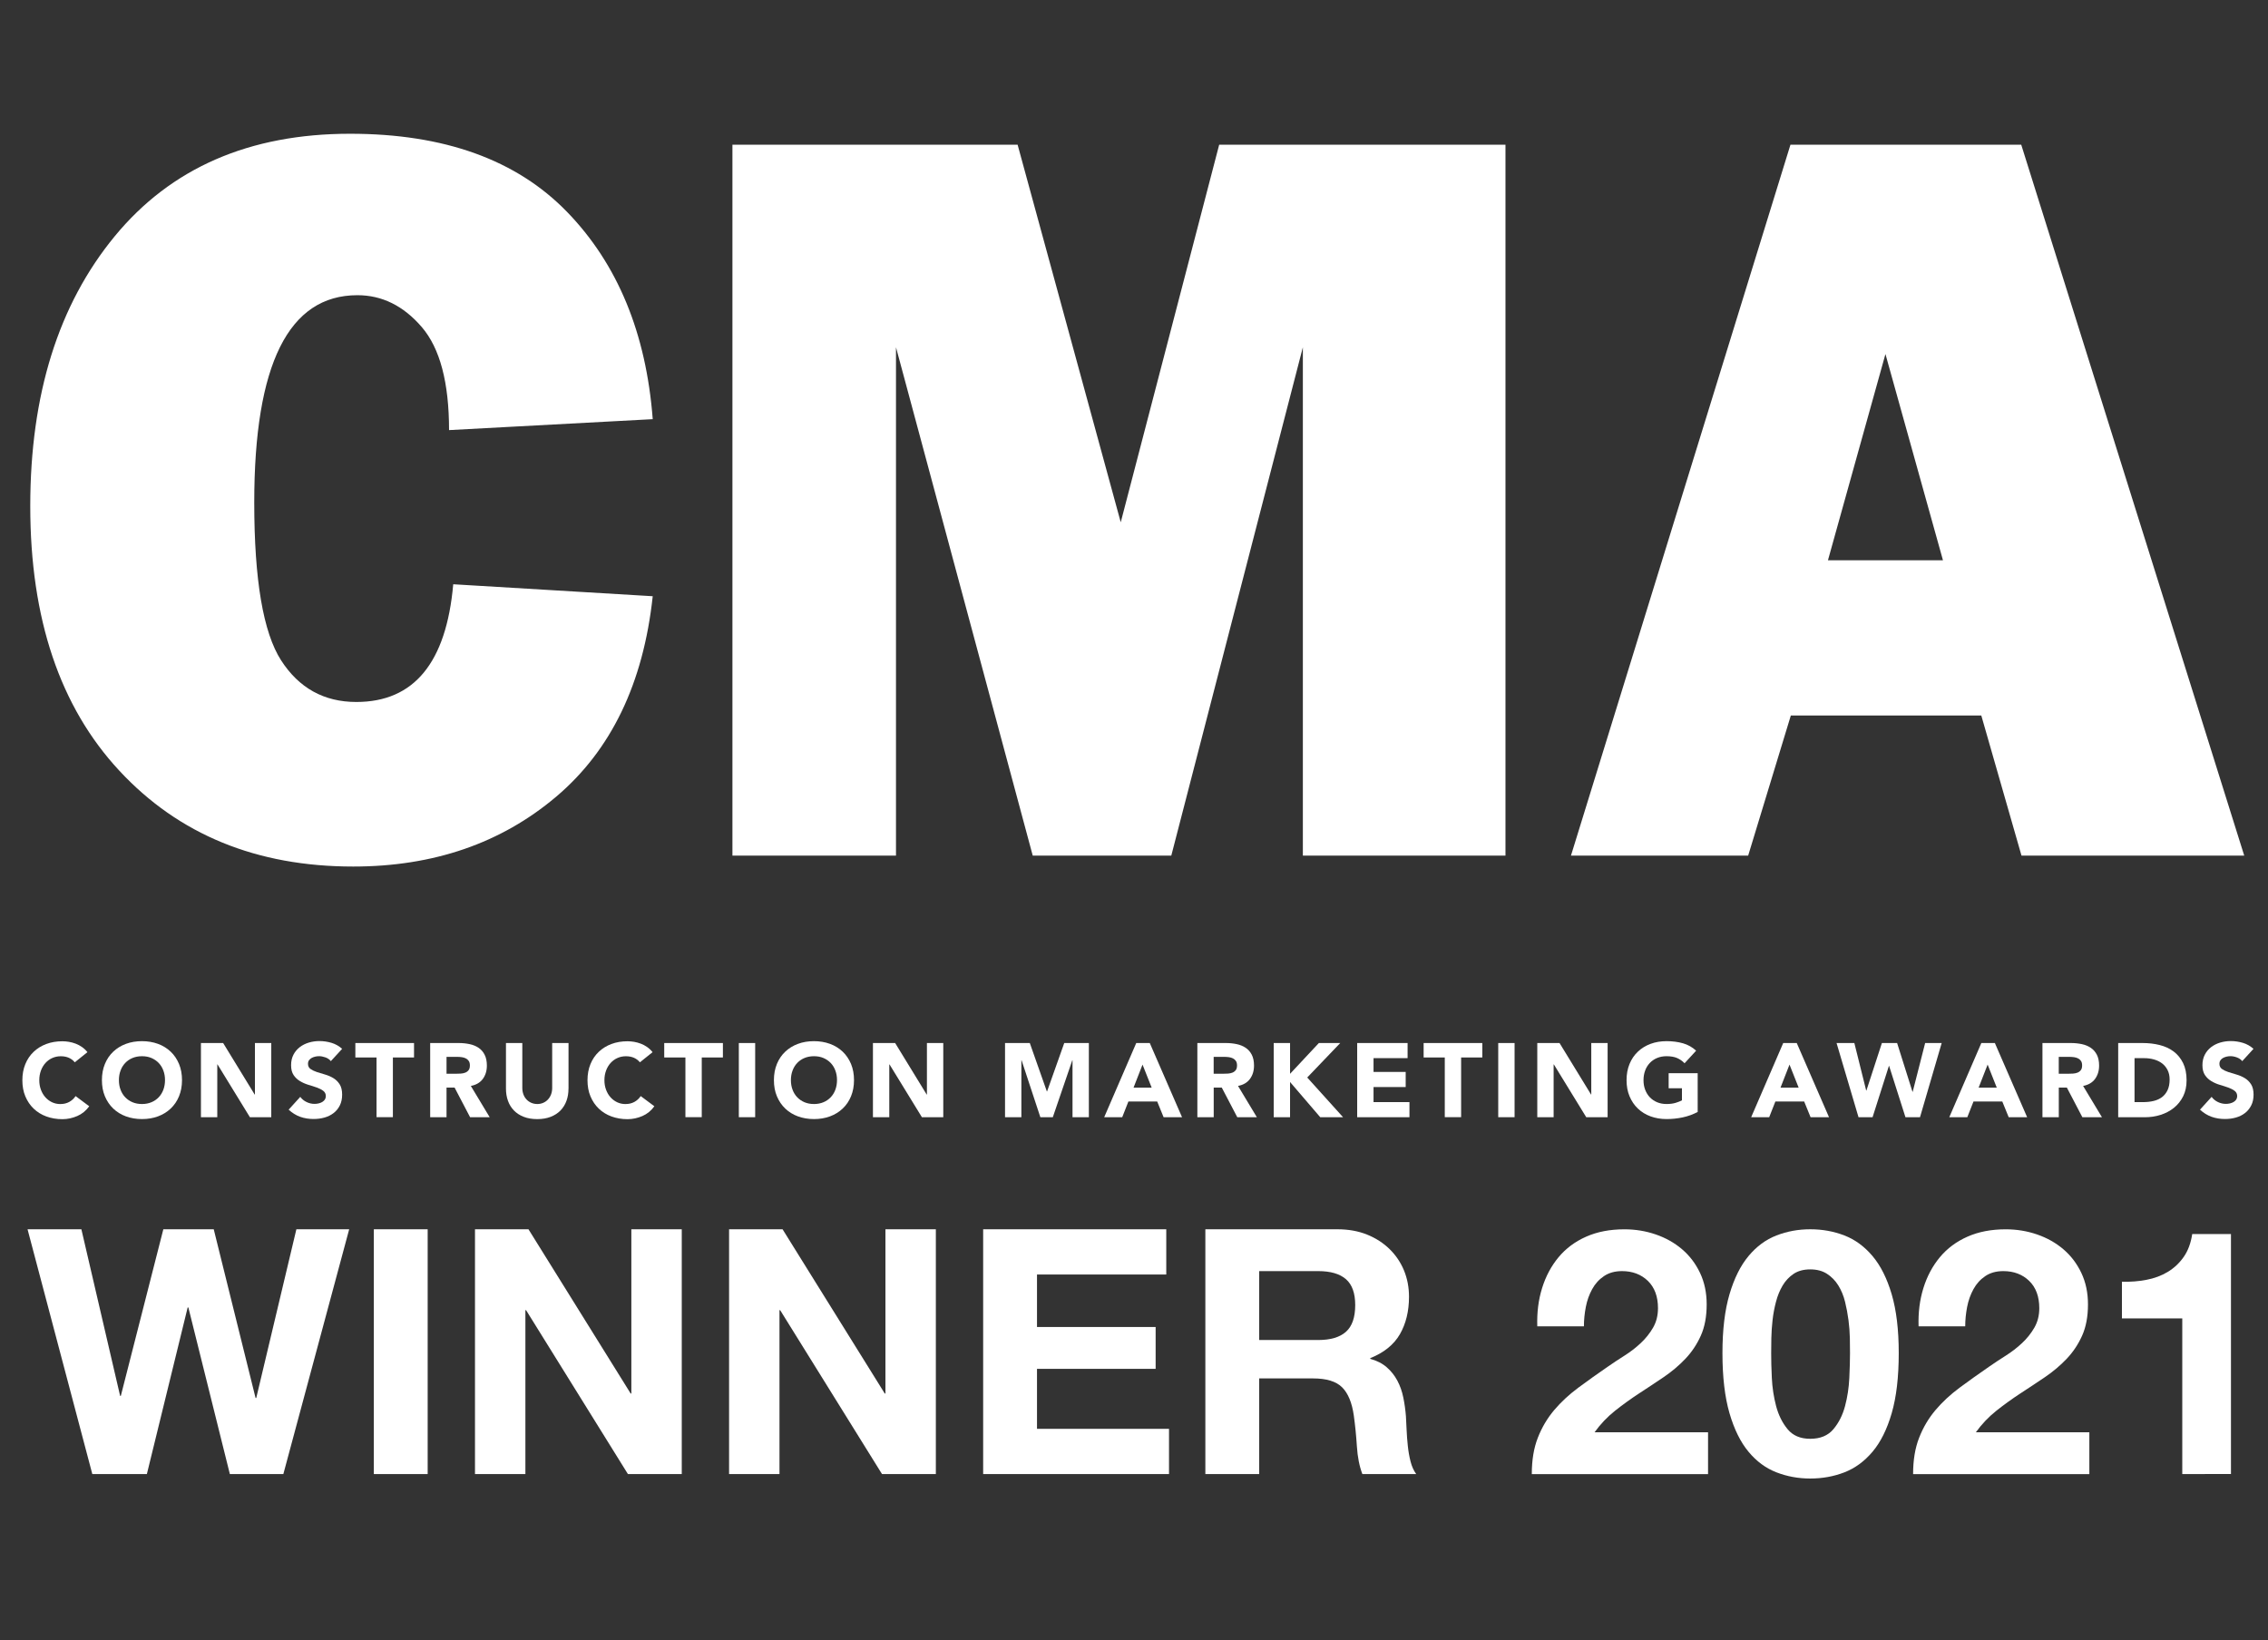 <?xml version="1.0" encoding="utf-8"?>
<!-- Generator: Adobe Illustrator 26.2.1, SVG Export Plug-In . SVG Version: 6.00 Build 0)  -->
<svg version="1.1" id="Layer_1" xmlns="http://www.w3.org/2000/svg" xmlns:xlink="http://www.w3.org/1999/xlink" x="0px" y="0px"
	 viewBox="0 0 595.28 430.56" style="enable-background:new 0 0 595.28 430.56;" xml:space="preserve">
<rect x="0" y="0" width="595.28" height="430.56" fill="#333333" stroke="none"/>
<style type="text/css">
	.st0{fill:#FFFFFF;}
</style>
<g>
	<path class="st0" d="M118.96,153.37l52.36,3.14c-2.46,22.88-10.92,40.42-25.36,52.64c-14.45,12.21-32.2,18.32-53.25,18.32
		c-25.34,0-45.8-8.38-61.39-25.16c-15.59-16.77-23.38-39.92-23.38-69.45c0-29.26,7.38-52.86,22.15-70.82
		c14.77-17.96,35.36-26.93,61.8-26.93c24.7,0,43.68,6.84,56.94,20.51s20.76,31.81,22.49,54.41l-53.46,2.87
		c0-12.49-2.39-21.51-7.18-27.07c-4.79-5.56-10.41-8.34-16.88-8.34c-18.05,0-27.07,18.14-27.07,54.41c0,20.33,2.35,34.13,7.04,41.43
		c4.69,7.29,11.28,10.94,19.76,10.94C108.66,184.27,117.14,173.97,118.96,153.37z"/>
	<path class="st0" d="M395.14,37.98V224.6h-53.18V91.16L307.43,224.6h-36.37L235.17,91.16V224.6h-42.93V37.98h74.85l27.07,99.12
		l25.84-99.12H395.14z"/>
	<path class="st0" d="M530.58,224.6l-10.55-36.78h-49.99l-11.2,36.78h-46.51l57.61-186.62h60.57l58.53,186.62H530.58z
		 M479.78,147.08h30.19l-15.1-54.14L479.78,147.08z"/>
</g>
<g>
	<path class="st0" d="M60.33,386.95l-10.89-43.74h-0.18l-10.71,43.74H24.23L7.23,322.69h14.13l10.17,43.74h0.18l11.16-43.74H56.1
		l10.98,44.28h0.18l10.53-44.28h13.86l-17.28,64.26H60.33z"/>
	<path class="st0" d="M112.25,322.69v64.26H98.12v-64.26H112.25z"/>
	<path class="st0" d="M138.71,322.69l26.82,43.11h0.18v-43.11h13.23v64.26h-14.13l-26.73-43.02h-0.18v43.02h-13.23v-64.26H138.71z"
		/>
	<path class="st0" d="M205.4,322.69l26.82,43.11h0.18v-43.11h13.23v64.26H231.5l-26.73-43.02h-0.18v43.02h-13.23v-64.26H205.4z"/>
	<path class="st0" d="M306.11,322.69v11.88h-33.93v13.77h31.14v10.98h-31.14v15.75h34.65v11.88h-48.78v-64.26H306.11z"/>
	<path class="st0" d="M351.02,322.69c2.88,0,5.47,0.46,7.78,1.39c2.31,0.93,4.29,2.21,5.94,3.83c1.65,1.62,2.91,3.5,3.78,5.62
		c0.87,2.13,1.3,4.43,1.3,6.88c0,3.78-0.8,7.05-2.38,9.81c-1.59,2.76-4.19,4.86-7.79,6.3v0.18c1.74,0.48,3.18,1.21,4.32,2.21
		c1.14,0.99,2.07,2.16,2.79,3.51c0.72,1.35,1.24,2.83,1.57,4.46c0.33,1.62,0.55,3.24,0.68,4.86c0.06,1.02,0.12,2.22,0.18,3.6
		c0.06,1.38,0.16,2.79,0.32,4.23c0.15,1.44,0.39,2.81,0.72,4.09c0.33,1.29,0.82,2.38,1.48,3.29h-14.13
		c-0.78-2.04-1.26-4.47-1.44-7.29c-0.18-2.82-0.45-5.52-0.81-8.1c-0.48-3.36-1.5-5.82-3.06-7.38c-1.56-1.56-4.11-2.34-7.65-2.34
		H330.5v25.11h-14.13v-64.26H351.02z M345.98,351.76c3.24,0,5.67-0.72,7.29-2.16c1.62-1.44,2.43-3.78,2.43-7.02
		c0-3.12-0.81-5.38-2.43-6.79c-1.62-1.41-4.05-2.12-7.29-2.12H330.5v18.09H345.98z"/>
	<path class="st0" d="M404.75,338.13c0.96-3.09,2.4-5.79,4.32-8.1c1.92-2.31,4.33-4.11,7.25-5.4c2.91-1.29,6.25-1.93,10.04-1.93
		c2.88,0,5.62,0.45,8.23,1.35c2.61,0.9,4.91,2.19,6.88,3.87c1.98,1.68,3.56,3.75,4.73,6.21c1.17,2.46,1.75,5.22,1.75,8.28
		c0,3.18-0.51,5.91-1.53,8.19c-1.02,2.28-2.37,4.31-4.05,6.08c-1.68,1.77-3.59,3.38-5.71,4.82c-2.13,1.44-4.28,2.87-6.44,4.27
		c-2.16,1.41-4.26,2.93-6.3,4.54c-2.04,1.62-3.84,3.51-5.4,5.67h29.79v10.98h-46.26c0-3.66,0.52-6.84,1.58-9.54
		c1.05-2.7,2.48-5.11,4.28-7.25c1.8-2.13,3.92-4.09,6.34-5.89c2.43-1.8,5-3.63,7.7-5.49c1.38-0.96,2.85-1.94,4.41-2.92
		c1.56-0.99,2.98-2.08,4.27-3.29c1.29-1.2,2.37-2.55,3.24-4.05c0.87-1.5,1.3-3.21,1.3-5.13c0-3.06-0.89-5.45-2.65-7.16
		c-1.77-1.71-4.04-2.57-6.8-2.57c-1.86,0-3.43,0.44-4.72,1.31c-1.29,0.87-2.33,2.01-3.1,3.42c-0.78,1.41-1.34,2.97-1.67,4.68
		c-0.33,1.71-0.5,3.41-0.5,5.08h-12.24C403.37,344.56,403.79,341.22,404.75,338.13z"/>
	<path class="st0" d="M453.94,339.75c1.23-4.17,2.89-7.51,5-10.04c2.1-2.52,4.54-4.32,7.33-5.4s5.74-1.62,8.86-1.62
		c3.18,0,6.17,0.54,8.96,1.62s5.25,2.88,7.38,5.4c2.13,2.52,3.81,5.87,5.04,10.04c1.23,4.17,1.85,9.32,1.85,15.44
		c0,6.3-0.62,11.56-1.85,15.79c-1.23,4.23-2.91,7.6-5.04,10.12c-2.13,2.52-4.59,4.32-7.38,5.4s-5.78,1.62-8.96,1.62
		c-3.12,0-6.07-0.54-8.86-1.62s-5.24-2.88-7.33-5.4c-2.1-2.52-3.77-5.9-5-10.12c-1.23-4.23-1.85-9.5-1.85-15.79
		C452.09,349.06,452.71,343.92,453.94,339.75z M465.05,361.71c0.12,2.55,0.5,5.01,1.12,7.38c0.63,2.37,1.63,4.4,3.02,6.08
		c1.38,1.68,3.36,2.52,5.94,2.52c2.64,0,4.67-0.84,6.08-2.52c1.41-1.68,2.43-3.7,3.06-6.08c0.63-2.37,1-4.83,1.12-7.38
		c0.12-2.55,0.18-4.72,0.18-6.52c0-1.08-0.02-2.39-0.04-3.92c-0.03-1.53-0.15-3.11-0.36-4.73c-0.21-1.62-0.51-3.22-0.9-4.81
		c-0.39-1.59-0.98-3.02-1.76-4.28c-0.78-1.26-1.77-2.28-2.97-3.06c-1.2-0.78-2.67-1.17-4.41-1.17s-3.19,0.39-4.36,1.17
		c-1.17,0.78-2.13,1.8-2.88,3.06c-0.75,1.26-1.34,2.69-1.75,4.28c-0.42,1.59-0.72,3.19-0.9,4.81c-0.18,1.62-0.29,3.2-0.32,4.73
		c-0.03,1.53-0.04,2.83-0.04,3.92C464.87,356.98,464.93,359.16,465.05,361.71z"/>
	<path class="st0" d="M504.83,338.13c0.96-3.09,2.4-5.79,4.32-8.1c1.92-2.31,4.33-4.11,7.25-5.4c2.91-1.29,6.25-1.93,10.04-1.93
		c2.88,0,5.62,0.45,8.23,1.35c2.61,0.9,4.91,2.19,6.88,3.87c1.98,1.68,3.56,3.75,4.73,6.21c1.17,2.46,1.75,5.22,1.75,8.28
		c0,3.18-0.51,5.91-1.53,8.19c-1.02,2.28-2.37,4.31-4.05,6.08c-1.68,1.77-3.59,3.38-5.71,4.82c-2.13,1.44-4.28,2.87-6.44,4.27
		c-2.16,1.41-4.26,2.93-6.3,4.54c-2.04,1.62-3.84,3.51-5.4,5.67h29.79v10.98h-46.26c0-3.66,0.52-6.84,1.58-9.54
		c1.05-2.7,2.48-5.11,4.28-7.25c1.8-2.13,3.92-4.09,6.34-5.89c2.43-1.8,5-3.63,7.7-5.49c1.38-0.96,2.85-1.94,4.41-2.92
		c1.56-0.99,2.98-2.08,4.27-3.29c1.29-1.2,2.37-2.55,3.24-4.05c0.87-1.5,1.3-3.21,1.3-5.13c0-3.06-0.89-5.45-2.65-7.16
		c-1.77-1.71-4.04-2.57-6.8-2.57c-1.86,0-3.43,0.44-4.72,1.31c-1.29,0.87-2.33,2.01-3.1,3.42c-0.78,1.41-1.34,2.97-1.67,4.68
		c-0.33,1.71-0.5,3.41-0.5,5.08h-12.24C503.45,344.56,503.87,341.22,504.83,338.13z"/>
	<path class="st0" d="M572.78,386.95v-40.86h-15.84v-9.63c2.22,0.06,4.37-0.1,6.43-0.5c2.07-0.39,3.93-1.08,5.58-2.07
		c1.65-0.99,3.04-2.29,4.19-3.92c1.14-1.62,1.89-3.63,2.25-6.03h10.17v63H572.78z"/>
</g>
<g>
	<path class="st0" d="M19.63,278.86c-0.42-0.51-0.94-0.91-1.55-1.18c-0.61-0.27-1.32-0.41-2.13-0.41s-1.55,0.16-2.24,0.47
		s-1.28,0.75-1.79,1.31c-0.5,0.56-0.9,1.22-1.18,1.99c-0.28,0.77-0.43,1.6-0.43,2.5c0,0.92,0.14,1.76,0.43,2.52
		c0.28,0.76,0.67,1.42,1.17,1.98c0.5,0.56,1.08,0.99,1.75,1.31c0.67,0.31,1.39,0.47,2.16,0.47c0.88,0,1.66-0.18,2.34-0.55
		c0.68-0.37,1.24-0.88,1.68-1.54l3.58,2.67c-0.83,1.16-1.87,2.01-3.13,2.56c-1.27,0.55-2.57,0.83-3.91,0.83
		c-1.52,0-2.92-0.24-4.21-0.71s-2.39-1.16-3.33-2.05c-0.93-0.89-1.66-1.97-2.19-3.23s-0.78-2.68-0.78-4.24
		c0-1.56,0.26-2.97,0.78-4.23c0.52-1.27,1.25-2.34,2.19-3.23c0.94-0.89,2.04-1.57,3.33-2.05s2.69-0.71,4.21-0.71
		c0.55,0,1.12,0.05,1.72,0.15s1.18,0.26,1.76,0.48c0.58,0.22,1.13,0.51,1.66,0.88c0.53,0.37,1.01,0.82,1.43,1.35L19.63,278.86z"/>
	<path class="st0" d="M26.75,283.53c0-1.56,0.26-2.97,0.78-4.23c0.52-1.27,1.25-2.34,2.19-3.23c0.94-0.89,2.04-1.57,3.33-2.05
		s2.69-0.71,4.21-0.71c1.52,0,2.92,0.24,4.21,0.71s2.39,1.16,3.33,2.05c0.94,0.89,1.66,1.97,2.19,3.23
		c0.52,1.26,0.78,2.68,0.78,4.23c0,1.56-0.26,2.97-0.78,4.24s-1.25,2.34-2.19,3.23s-2.04,1.57-3.33,2.05s-2.69,0.71-4.21,0.71
		c-1.52,0-2.92-0.24-4.21-0.71s-2.39-1.16-3.33-2.05c-0.93-0.89-1.66-1.97-2.19-3.23S26.75,285.09,26.75,283.53z M31.21,283.53
		c0,0.92,0.14,1.76,0.43,2.52c0.28,0.76,0.69,1.42,1.22,1.98c0.53,0.56,1.17,0.99,1.91,1.31c0.74,0.31,1.57,0.47,2.49,0.47
		c0.92,0,1.75-0.16,2.49-0.47c0.74-0.31,1.38-0.75,1.91-1.31c0.53-0.56,0.94-1.22,1.22-1.98c0.28-0.76,0.43-1.6,0.43-2.52
		c0-0.9-0.14-1.73-0.43-2.5c-0.28-0.77-0.69-1.43-1.22-1.99c-0.53-0.56-1.17-0.99-1.91-1.31s-1.57-0.47-2.49-0.47
		c-0.92,0-1.75,0.16-2.49,0.47c-0.74,0.31-1.38,0.75-1.91,1.31c-0.53,0.56-0.94,1.22-1.22,1.99
		C31.35,281.8,31.21,282.63,31.21,283.53z"/>
	<path class="st0" d="M52.74,273.8h5.83l8.28,13.53h0.06V273.8h4.29v19.47h-5.61l-8.5-13.86h-0.06v13.86h-4.29V273.8z"/>
	<path class="st0" d="M86.84,278.55c-0.35-0.44-0.82-0.76-1.42-0.98c-0.6-0.21-1.16-0.32-1.69-0.32c-0.31,0-0.63,0.04-0.96,0.11
		s-0.64,0.19-0.94,0.34c-0.29,0.16-0.53,0.36-0.72,0.62s-0.27,0.57-0.27,0.94c0,0.59,0.22,1.04,0.66,1.35
		c0.44,0.31,0.99,0.58,1.66,0.8c0.67,0.22,1.39,0.44,2.16,0.66s1.49,0.53,2.16,0.93c0.67,0.4,1.22,0.94,1.66,1.62
		s0.66,1.59,0.66,2.72c0,1.08-0.2,2.03-0.6,2.83c-0.4,0.81-0.95,1.48-1.64,2.01c-0.69,0.53-1.49,0.93-2.39,1.18
		c-0.91,0.26-1.87,0.38-2.87,0.38c-1.26,0-2.44-0.19-3.52-0.58c-1.08-0.39-2.09-1.01-3.02-1.87l3.05-3.36
		c0.44,0.59,0.99,1.04,1.66,1.36c0.67,0.32,1.36,0.48,2.08,0.48c0.35,0,0.7-0.04,1.06-0.12c0.36-0.08,0.68-0.21,0.96-0.37
		c0.28-0.17,0.51-0.38,0.69-0.63c0.17-0.26,0.26-0.56,0.26-0.91c0-0.59-0.23-1.05-0.67-1.39c-0.45-0.34-1.01-0.63-1.69-0.87
		s-1.41-0.48-2.2-0.71c-0.79-0.24-1.52-0.56-2.2-0.96c-0.68-0.4-1.24-0.93-1.69-1.59s-0.67-1.53-0.67-2.61
		c0-1.04,0.21-1.96,0.62-2.75c0.41-0.79,0.96-1.45,1.65-1.98c0.69-0.53,1.48-0.93,2.38-1.2c0.9-0.27,1.82-0.4,2.78-0.4
		c1.1,0,2.16,0.16,3.19,0.47c1.03,0.31,1.95,0.83,2.78,1.57L86.84,278.55z"/>
	<path class="st0" d="M98.83,277.59h-5.56v-3.79h15.4v3.79h-5.55v15.67h-4.29V277.59z"/>
	<path class="st0" d="M112.91,273.8h7.54c0.99,0,1.93,0.1,2.82,0.29c0.89,0.19,1.67,0.51,2.34,0.96c0.67,0.45,1.2,1.05,1.59,1.82
		c0.39,0.76,0.59,1.71,0.59,2.85c0,1.38-0.36,2.54-1.07,3.51c-0.72,0.96-1.76,1.57-3.14,1.83l4.95,8.22h-5.14l-4.07-7.78h-2.12v7.78
		h-4.29V273.8z M117.2,281.86h2.53c0.39,0,0.79-0.01,1.22-0.04c0.43-0.03,0.82-0.11,1.17-0.25s0.64-0.35,0.87-0.65
		c0.23-0.29,0.34-0.71,0.34-1.24c0-0.5-0.1-0.89-0.3-1.18c-0.2-0.29-0.46-0.52-0.77-0.67c-0.31-0.16-0.67-0.26-1.07-0.32
		c-0.4-0.05-0.8-0.08-1.18-0.08h-2.81V281.86z"/>
	<path class="st0" d="M149.21,285.76c0,1.16-0.17,2.22-0.52,3.19c-0.35,0.97-0.87,1.81-1.55,2.53c-0.69,0.71-1.54,1.27-2.57,1.68
		c-1.03,0.4-2.21,0.61-3.55,0.61c-1.36,0-2.55-0.2-3.58-0.61c-1.03-0.4-1.88-0.96-2.57-1.68c-0.69-0.72-1.21-1.56-1.55-2.53
		c-0.35-0.97-0.52-2.04-0.52-3.19V273.8h4.29v11.8c0,0.61,0.1,1.17,0.29,1.68c0.19,0.51,0.46,0.96,0.81,1.33
		c0.35,0.38,0.77,0.67,1.25,0.88s1.01,0.32,1.58,0.32c0.57,0,1.09-0.11,1.57-0.32c0.48-0.21,0.89-0.5,1.24-0.88s0.62-0.82,0.81-1.33
		c0.19-0.51,0.29-1.07,0.29-1.68v-11.8h4.29V285.76z"/>
	<path class="st0" d="M167.96,278.86c-0.42-0.51-0.94-0.91-1.55-1.18c-0.61-0.27-1.32-0.41-2.13-0.41s-1.55,0.16-2.24,0.47
		s-1.28,0.75-1.79,1.31c-0.5,0.56-0.9,1.22-1.18,1.99c-0.28,0.77-0.43,1.6-0.43,2.5c0,0.92,0.14,1.76,0.43,2.52
		c0.28,0.76,0.67,1.42,1.17,1.98c0.5,0.56,1.08,0.99,1.75,1.31c0.67,0.31,1.39,0.47,2.16,0.47c0.88,0,1.66-0.18,2.34-0.55
		c0.68-0.37,1.24-0.88,1.68-1.54l3.58,2.67c-0.83,1.16-1.87,2.01-3.13,2.56c-1.27,0.55-2.57,0.83-3.91,0.83
		c-1.52,0-2.92-0.24-4.21-0.71s-2.39-1.16-3.33-2.05c-0.93-0.89-1.66-1.97-2.19-3.23s-0.78-2.68-0.78-4.24
		c0-1.56,0.26-2.97,0.78-4.23c0.52-1.27,1.25-2.34,2.19-3.23c0.94-0.89,2.04-1.57,3.33-2.05s2.69-0.71,4.21-0.71
		c0.55,0,1.12,0.05,1.72,0.15s1.18,0.26,1.76,0.48c0.58,0.22,1.13,0.51,1.66,0.88c0.53,0.37,1.01,0.82,1.43,1.35L167.96,278.86z"/>
	<path class="st0" d="M179.9,277.59h-5.56v-3.79h15.4v3.79h-5.55v15.67h-4.29V277.59z"/>
	<path class="st0" d="M193.92,273.8h4.29v19.47h-4.29V273.8z"/>
	<path class="st0" d="M203.13,283.53c0-1.56,0.26-2.97,0.78-4.23c0.52-1.27,1.25-2.34,2.19-3.23c0.94-0.89,2.04-1.57,3.33-2.05
		s2.69-0.71,4.21-0.71c1.52,0,2.92,0.24,4.21,0.71s2.39,1.16,3.33,2.05c0.94,0.89,1.66,1.97,2.19,3.23
		c0.52,1.26,0.78,2.68,0.78,4.23c0,1.56-0.26,2.97-0.78,4.24s-1.25,2.34-2.19,3.23s-2.04,1.57-3.33,2.05s-2.69,0.71-4.21,0.71
		c-1.52,0-2.92-0.24-4.21-0.71s-2.39-1.16-3.33-2.05c-0.93-0.89-1.66-1.97-2.19-3.23S203.13,285.09,203.13,283.53z M207.59,283.53
		c0,0.92,0.14,1.76,0.43,2.52c0.28,0.76,0.69,1.42,1.22,1.98c0.53,0.56,1.17,0.99,1.91,1.31c0.74,0.31,1.57,0.47,2.49,0.47
		c0.92,0,1.75-0.16,2.49-0.47c0.74-0.31,1.38-0.75,1.91-1.31c0.53-0.56,0.94-1.22,1.22-1.98c0.28-0.76,0.43-1.6,0.43-2.52
		c0-0.9-0.14-1.73-0.43-2.5c-0.28-0.77-0.69-1.43-1.22-1.99c-0.53-0.56-1.17-0.99-1.91-1.31s-1.57-0.47-2.49-0.47
		c-0.92,0-1.75,0.16-2.49,0.47c-0.74,0.31-1.38,0.75-1.91,1.31c-0.53,0.56-0.94,1.22-1.22,1.99
		C207.73,281.8,207.59,282.63,207.59,283.53z"/>
	<path class="st0" d="M229.12,273.8h5.83l8.28,13.53h0.06V273.8h4.29v19.47h-5.61l-8.5-13.86h-0.06v13.86h-4.29V273.8z"/>
	<path class="st0" d="M263.8,273.8h6.49l4.48,12.71h0.05l4.51-12.71h6.46v19.47h-4.29v-14.93h-0.06l-5.11,14.93h-3.27l-4.92-14.93
		h-0.06v14.93h-4.29V273.8z"/>
	<path class="st0" d="M298.23,273.8h3.55l8.47,19.47h-4.84l-1.68-4.12h-7.56l-1.62,4.12h-4.73L298.23,273.8z M299.88,279.46
		l-2.36,6.05h4.76L299.88,279.46z"/>
	<path class="st0" d="M314.26,273.8h7.53c0.99,0,1.93,0.1,2.82,0.29c0.89,0.19,1.67,0.51,2.34,0.96s1.2,1.05,1.6,1.82
		c0.39,0.76,0.59,1.71,0.59,2.85c0,1.38-0.36,2.54-1.07,3.51c-0.71,0.96-1.76,1.57-3.13,1.83l4.95,8.22h-5.14l-4.07-7.78h-2.12v7.78
		h-4.29V273.8z M318.55,281.86h2.53c0.38,0,0.79-0.01,1.22-0.04c0.43-0.03,0.82-0.11,1.17-0.25s0.64-0.35,0.87-0.65
		c0.23-0.29,0.34-0.71,0.34-1.24c0-0.5-0.1-0.89-0.3-1.18c-0.2-0.29-0.46-0.52-0.77-0.67c-0.31-0.16-0.67-0.26-1.07-0.32
		c-0.4-0.05-0.8-0.08-1.18-0.08h-2.81V281.86z"/>
	<path class="st0" d="M334.31,273.8h4.29v8.08l7.56-8.08h5.61l-8.66,9.05l9.4,10.42h-5.99l-7.92-9.24v9.24h-4.29V273.8z"/>
	<path class="st0" d="M356.22,273.8h13.23v3.96h-8.94v3.63h8.44v3.96h-8.44v3.96h9.43v3.96h-13.72V273.8z"/>
	<path class="st0" d="M379.21,277.59h-5.55v-3.79h15.4v3.79h-5.56v15.67h-4.29V277.59z"/>
	<path class="st0" d="M393.24,273.8h4.29v19.47h-4.29V273.8z"/>
	<path class="st0" d="M403.5,273.8h5.83l8.28,13.53h0.05V273.8h4.29v19.47h-5.61l-8.5-13.86h-0.06v13.86h-4.29V273.8z"/>
	<path class="st0" d="M445.6,291.89c-1.26,0.66-2.58,1.14-3.96,1.43s-2.78,0.44-4.21,0.44c-1.52,0-2.92-0.24-4.21-0.71
		s-2.39-1.16-3.33-2.05c-0.94-0.89-1.66-1.97-2.19-3.23s-0.78-2.68-0.78-4.24c0-1.56,0.26-2.97,0.78-4.23
		c0.52-1.27,1.25-2.34,2.19-3.23c0.93-0.89,2.04-1.57,3.33-2.05s2.69-0.71,4.21-0.71c1.56,0,2.99,0.19,4.3,0.56
		c1.31,0.38,2.46,1.02,3.45,1.94l-3.03,3.3c-0.59-0.61-1.25-1.06-1.98-1.38c-0.73-0.31-1.65-0.47-2.75-0.47
		c-0.92,0-1.75,0.16-2.49,0.47s-1.38,0.75-1.91,1.31c-0.53,0.56-0.94,1.22-1.22,1.99c-0.28,0.77-0.43,1.6-0.43,2.5
		c0,0.92,0.14,1.76,0.43,2.52s0.69,1.42,1.22,1.98c0.53,0.56,1.17,0.99,1.91,1.31c0.74,0.31,1.57,0.47,2.49,0.47
		c0.93,0,1.74-0.11,2.42-0.32c0.68-0.21,1.22-0.43,1.62-0.65v-3.16h-3.49v-3.96h7.62V291.89z"/>
	<path class="st0" d="M468.04,273.8h3.55l8.47,19.47h-4.84l-1.68-4.12h-7.56l-1.62,4.12h-4.73L468.04,273.8z M469.69,279.46
		l-2.36,6.05h4.76L469.69,279.46z"/>
	<path class="st0" d="M482.04,273.8h4.67l3.11,12.48h0.05l4.07-12.48h3.99l4.04,12.81h0.05l3.27-12.81h4.34l-5.69,19.47h-3.82
		l-4.29-13.47h-0.05l-4.29,13.47h-3.69L482.04,273.8z"/>
	<path class="st0" d="M520.04,273.8h3.55l8.47,19.47h-4.84l-1.68-4.12h-7.56l-1.62,4.12h-4.73L520.04,273.8z M521.69,279.46
		l-2.36,6.05h4.76L521.69,279.46z"/>
	<path class="st0" d="M536.07,273.8h7.53c0.99,0,1.93,0.1,2.82,0.29c0.89,0.19,1.67,0.51,2.34,0.96s1.2,1.05,1.6,1.82
		c0.39,0.76,0.59,1.71,0.59,2.85c0,1.38-0.36,2.54-1.07,3.51c-0.71,0.96-1.76,1.57-3.13,1.83l4.95,8.22h-5.14l-4.07-7.78h-2.12v7.78
		h-4.29V273.8z M540.36,281.86h2.53c0.38,0,0.79-0.01,1.22-0.04c0.43-0.03,0.82-0.11,1.17-0.25s0.64-0.35,0.87-0.65
		c0.23-0.29,0.34-0.71,0.34-1.24c0-0.5-0.1-0.89-0.3-1.18c-0.2-0.29-0.46-0.52-0.77-0.67c-0.31-0.16-0.67-0.26-1.07-0.32
		c-0.4-0.05-0.8-0.08-1.18-0.08h-2.81V281.86z"/>
	<path class="st0" d="M555.96,273.8h6.43c1.56,0,3.04,0.17,4.44,0.52s2.63,0.91,3.67,1.69s1.87,1.79,2.49,3.04
		c0.61,1.25,0.92,2.76,0.92,4.54c0,1.58-0.3,2.97-0.89,4.17c-0.6,1.2-1.4,2.21-2.41,3.03c-1.01,0.82-2.17,1.43-3.49,1.86
		c-1.32,0.42-2.7,0.63-4.15,0.63h-7.01V273.8z M560.25,289.31h2.23c0.99,0,1.91-0.1,2.76-0.3c0.85-0.2,1.59-0.54,2.21-1
		c0.62-0.47,1.11-1.08,1.47-1.84s0.54-1.69,0.54-2.79c0-0.95-0.18-1.78-0.54-2.49s-0.84-1.29-1.44-1.75
		c-0.61-0.46-1.32-0.8-2.13-1.03s-1.67-0.34-2.57-0.34h-2.53V289.31z"/>
	<path class="st0" d="M588.52,278.55c-0.35-0.44-0.82-0.76-1.42-0.98s-1.16-0.32-1.69-0.32c-0.31,0-0.63,0.04-0.96,0.11
		s-0.64,0.19-0.94,0.34c-0.29,0.16-0.53,0.36-0.71,0.62s-0.27,0.57-0.27,0.94c0,0.59,0.22,1.04,0.66,1.35c0.44,0.31,1,0.58,1.66,0.8
		s1.39,0.44,2.16,0.66c0.77,0.22,1.49,0.53,2.16,0.93c0.67,0.4,1.22,0.94,1.66,1.62s0.66,1.59,0.66,2.72c0,1.08-0.2,2.03-0.61,2.83
		s-0.95,1.48-1.64,2.01c-0.69,0.53-1.49,0.93-2.39,1.18c-0.91,0.26-1.87,0.38-2.87,0.38c-1.26,0-2.44-0.19-3.52-0.58
		c-1.08-0.39-2.09-1.01-3.03-1.87l3.05-3.36c0.44,0.59,0.99,1.04,1.66,1.36c0.67,0.32,1.36,0.48,2.08,0.48
		c0.35,0,0.7-0.04,1.06-0.12c0.36-0.08,0.68-0.21,0.96-0.37s0.51-0.38,0.69-0.63c0.17-0.26,0.26-0.56,0.26-0.91
		c0-0.59-0.22-1.05-0.67-1.39c-0.45-0.34-1.01-0.63-1.69-0.87c-0.68-0.24-1.41-0.48-2.2-0.71s-1.52-0.56-2.2-0.96
		c-0.68-0.4-1.24-0.93-1.69-1.59c-0.45-0.66-0.67-1.53-0.67-2.61c0-1.04,0.21-1.96,0.62-2.75c0.41-0.79,0.96-1.45,1.65-1.98
		c0.69-0.53,1.48-0.93,2.38-1.2c0.9-0.27,1.82-0.4,2.78-0.4c1.1,0,2.16,0.16,3.19,0.47c1.03,0.31,1.95,0.83,2.78,1.57L588.52,278.55
		z"/>
</g>
</svg>
